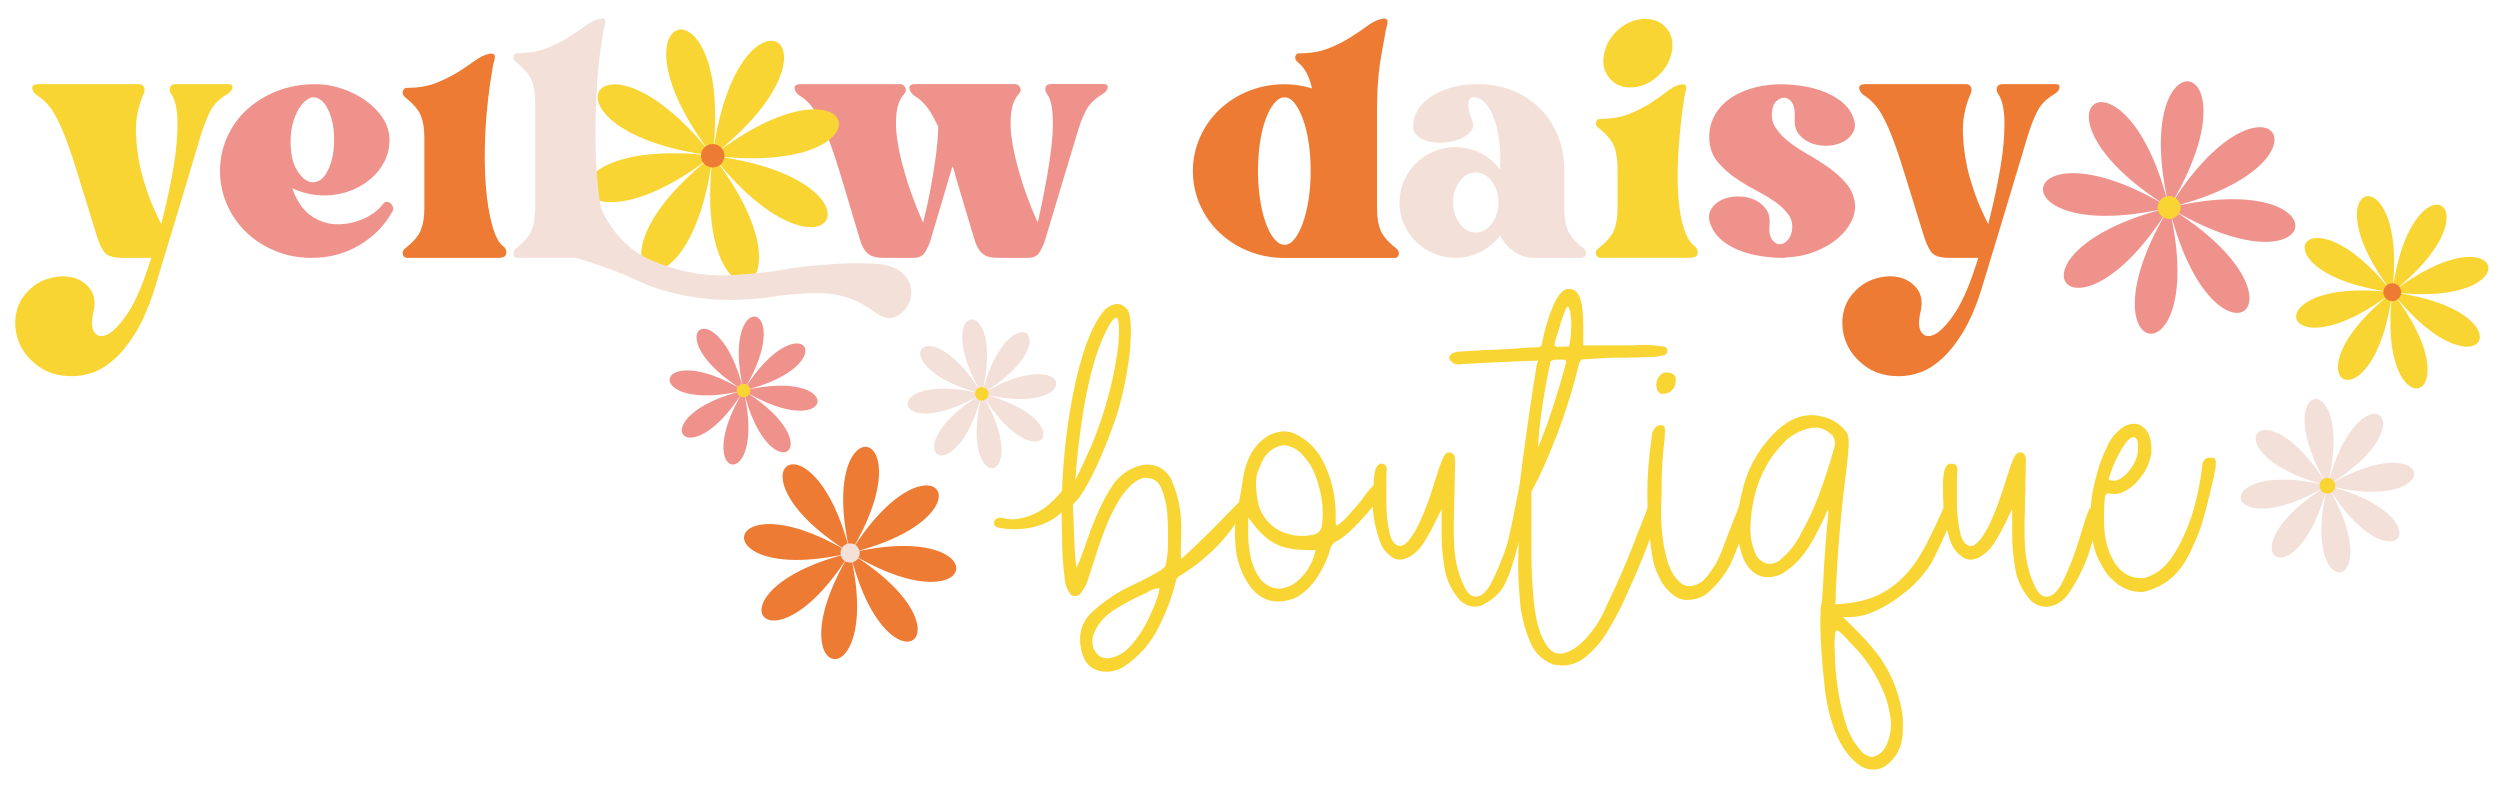 <?xml version="1.0" encoding="utf-8"?>
<!-- Generator: Adobe Illustrator 27.1.1, SVG Export Plug-In . SVG Version: 6.00 Build 0)  -->
<svg version="1.1" id="Layer_1" xmlns="http://www.w3.org/2000/svg" xmlns:xlink="http://www.w3.org/1999/xlink" x="0px" y="0px"
	 viewBox="0 0 460 145" style="enable-background:new 0 0 460 145;" xml:space="preserve">
<style type="text/css">
	.st0{fill:#F9D534;}
	.st1{fill:#EF928B;}
	.st2{fill:#ED7B33;}
	.st3{fill:#F3E1D9;}
	.st4{fill:#231F20;}
</style>
<g>
	<path class="st0" d="M42.77,16.13c-0.06,0.43-0.37,0.82-0.93,1.17c-1.46,0.86-2.5,1.9-3.12,3.11c-0.62,1.21-1.18,2.62-1.69,4.23
		l-5.06,16.85l-3.62,11.92c-1.01,3.17-2.15,5.77-3.41,7.82c-1.26,2.04-2.56,3.66-3.88,4.84c-1.32,1.18-2.64,2-3.96,2.46
		c-1.32,0.46-2.6,0.69-3.83,0.69c-2.3,0-4.24-0.52-5.82-1.56s-2.75-2.3-3.54-3.8c-0.79-1.5-1.15-3.1-1.1-4.79
		c0.06-1.7,0.56-3.21,1.52-4.54c1.18-1.55,2.58-2.6,4.21-3.15c1.63-0.55,3.15-0.68,4.55-0.39c1.4,0.29,2.54,0.98,3.41,2.07
		c0.87,1.09,1.11,2.51,0.72,4.23c-0.45,1.84-0.39,3.14,0.17,3.89c0.56,0.75,1.36,0.86,2.4,0.35c1.04-0.52,2.2-1.71,3.5-3.59
		c1.29-1.87,2.5-4.45,3.62-7.73l0.93-2.76h-5.31c-1.69,0-2.8-0.35-3.33-1.04c-0.53-0.69-1.03-1.78-1.48-3.28L14.45,32.5
		c-0.79-2.59-1.5-4.75-2.15-6.48c-0.65-1.73-1.26-3.15-1.85-4.28c-0.59-1.12-1.18-2-1.77-2.63c-0.59-0.63-1.17-1.12-1.73-1.47
		c-0.56-0.35-0.9-0.79-1.01-1.34c-0.11-0.55,0.31-0.82,1.26-0.82h18.37c0.45,0,0.76,0.19,0.93,0.56c0.17,0.38,0.14,0.79-0.08,1.25
		c-1.07,2.42-1.53,4.97-1.39,7.65c0.14,2.68,0.53,5.17,1.18,7.47c0.65,2.3,1.33,4.26,2.06,5.87c0.73,1.61,1.15,2.51,1.26,2.68
		l0.17,0.26l0.17-0.78c0.9-3.57,1.6-6.91,2.11-10.02c0.22-1.32,0.39-2.65,0.51-3.97c0.11-1.32,0.17-2.58,0.17-3.76
		c0-1.18-0.1-2.25-0.29-3.2c-0.2-0.95-0.49-1.68-0.88-2.2c-0.28-0.4-0.35-0.81-0.21-1.21c0.14-0.4,0.49-0.6,1.05-0.6h9.78
		C42.6,15.49,42.82,15.7,42.77,16.13z"/>
	<path class="st1" d="M70.49,37.52c0.22-0.29,0.46-0.42,0.72-0.39c0.25,0.03,0.48,0.13,0.67,0.3c0.2,0.17,0.34,0.39,0.42,0.65
		s0.07,0.5-0.04,0.73c-1.41,2.59-3.43,4.68-6.07,6.26c-2.64,1.58-5.59,2.38-8.85,2.38c-2.36,0-4.57-0.42-6.62-1.25
		c-2.05-0.83-3.83-1.97-5.35-3.41c-1.52-1.44-2.71-3.14-3.58-5.1c-0.87-1.96-1.31-4.03-1.31-6.22c0-2.19,0.43-4.26,1.31-6.22
		c0.87-1.96,2.09-3.66,3.67-5.1c1.57-1.44,3.43-2.58,5.56-3.41c2.13-0.83,4.47-1.25,7-1.25c1.63,0,3.26,0.27,4.89,0.82
		c1.63,0.55,3.09,1.28,4.38,2.2c1.29,0.92,2.35,2,3.16,3.24c0.81,1.24,1.22,2.58,1.22,4.02c0,1.38-0.31,2.69-0.93,3.93
		c-0.62,1.24-1.48,2.32-2.57,3.24c-1.1,0.92-2.37,1.66-3.83,2.2c-1.46,0.55-3.01,0.82-4.64,0.82c-1.12,0-2.16-0.11-3.12-0.35
		c-0.96-0.23-1.88-0.55-2.78-0.95c0.45,1.44,1.15,2.72,2.11,3.84c0.95,1.12,2.28,1.94,3.96,2.46c0.79,0.23,1.67,0.33,2.65,0.3
		c0.98-0.03,1.97-0.19,2.95-0.48c0.98-0.29,1.91-0.7,2.78-1.25C69.13,39,69.87,38.32,70.49,37.52z M57.6,17.9
		c-0.34,0-0.75,0.17-1.22,0.52c-0.48,0.35-0.93,0.85-1.35,1.51c-0.42,0.66-0.79,1.51-1.1,2.55c-0.31,1.04-0.46,2.25-0.46,3.63
		c0,2.3,0.43,4.12,1.31,5.44c0.87,1.33,1.81,1.99,2.82,1.99c1.12,0,2.05-0.76,2.78-2.29c0.73-1.53,1.1-3.35,1.1-5.49
		c0-2.19-0.37-4.05-1.1-5.57C59.65,18.67,58.72,17.9,57.6,17.9z"/>
	<path class="st1" d="M203.82,16.13c-0.06,0.43-0.37,0.82-0.93,1.17c-1.46,0.86-2.5,1.9-3.12,3.11c-0.62,1.21-1.15,2.62-1.6,4.23
		l-5.9,19.61c-0.28,0.86-0.63,1.61-1.05,2.25c-0.42,0.63-1.11,0.95-2.06,0.95h-5.56c-1.29,0-2.25-0.27-2.87-0.82
		c-0.62-0.55-1.1-1.4-1.43-2.55l-3.46-11.58c-0.17-0.81-0.37-1.44-0.59-1.9l-4.05,13.65c-0.28,0.86-0.63,1.61-1.05,2.25
		c-0.42,0.63-1.11,0.95-2.06,0.95h-5.56c-1.29,0-2.25-0.27-2.87-0.82c-0.62-0.55-1.1-1.4-1.43-2.55l-3.46-11.58
		c-0.79-2.59-1.5-4.75-2.15-6.48c-0.65-1.73-1.28-3.15-1.9-4.28c-0.62-1.12-1.21-2-1.77-2.63c-0.56-0.63-1.15-1.12-1.77-1.47
		c-0.56-0.35-0.89-0.79-0.97-1.34c-0.08-0.55,0.32-0.82,1.22-0.82h18.12c0.45,0,0.79,0.2,1.01,0.6c0.22,0.4,0.17,0.81-0.17,1.21
		c-0.79,0.86-1.26,2.05-1.43,3.54c-0.17,1.5-0.13,3.1,0.13,4.79c0.25,1.7,0.62,3.43,1.1,5.18c0.48,1.76,0.98,3.37,1.52,4.84
		c0.53,1.47,1.01,2.69,1.43,3.67c0.42,0.98,0.66,1.53,0.72,1.64c0.51-2.02,0.95-4.06,1.35-6.13c0.34-1.78,0.65-3.69,0.93-5.7
		c0.28-2.02,0.45-3.94,0.51-5.79c-0.79-1.67-1.52-2.92-2.19-3.76c-0.67-0.83-1.41-1.48-2.19-1.94c-0.51-0.35-0.81-0.79-0.93-1.34
		c-0.11-0.55,0.28-0.82,1.18-0.82h18.2c0.45,0,0.77,0.2,0.97,0.6c0.2,0.4,0.13,0.81-0.21,1.21c-0.79,0.86-1.26,2.05-1.43,3.54
		c-0.17,1.5-0.13,3.1,0.13,4.79c0.25,1.7,0.62,3.43,1.1,5.18c0.48,1.76,0.98,3.37,1.52,4.84c0.53,1.47,1.01,2.69,1.43,3.67
		c0.42,0.98,0.66,1.53,0.72,1.64c0.84-3.74,1.52-7.2,2.02-10.37c0.22-1.38,0.41-2.75,0.55-4.1c0.14-1.35,0.21-2.64,0.21-3.84
		s-0.08-2.27-0.25-3.2c-0.17-0.92-0.45-1.64-0.84-2.16c-0.28-0.4-0.37-0.81-0.25-1.21c0.11-0.4,0.48-0.6,1.1-0.6h9.69
		C203.65,15.49,203.88,15.7,203.82,16.13z"/>
	<path class="st2" d="M256.83,45.64c0.45,0.35,0.63,0.73,0.55,1.17s-0.35,0.65-0.8,0.65h-20.23c-2.36,0-4.57-0.42-6.62-1.25
		c-2.05-0.83-3.83-1.97-5.35-3.41c-1.52-1.44-2.71-3.14-3.58-5.1c-0.87-1.96-1.31-4.03-1.31-6.22c0-2.19,0.43-4.26,1.31-6.22
		c0.87-1.96,2.06-3.66,3.58-5.1c1.52-1.44,3.3-2.58,5.35-3.41c2.05-0.83,4.26-1.25,6.62-1.25c1.74,0,3.43,0.26,5.06,0.78
		c-0.51-2.25-1.35-3.83-2.53-4.75c-0.45-0.35-0.63-0.72-0.55-1.12c0.08-0.4,0.35-0.6,0.8-0.6c2.02,0,3.79-0.3,5.31-0.91
		c1.52-0.6,2.87-1.28,4.04-2.03c1.18-0.75,2.22-1.45,3.12-2.12c0.9-0.66,1.74-1.08,2.53-1.25c0.45-0.11,0.76-0.11,0.93,0
		c0.17,0.12,0.25,0.29,0.25,0.52c0,0.23-0.04,0.49-0.13,0.78c-0.08,0.29-0.16,0.58-0.21,0.86c-0.28,1.61-0.54,3.02-0.76,4.23
		c-0.23,1.21-0.39,2.38-0.51,3.5c-0.11,1.12-0.2,2.25-0.25,3.37s-0.08,2.41-0.08,3.84v17.71c0,1.61,0.21,2.95,0.63,4.02
		C254.43,43.38,255.37,44.48,256.83,45.64z M231.47,31.47c0,1.84,0.13,3.59,0.38,5.23s0.6,3.08,1.05,4.32
		c0.45,1.24,0.97,2.22,1.56,2.94c0.59,0.72,1.22,1.08,1.9,1.08c0.67,0,1.29-0.36,1.85-1.08c0.56-0.72,1.07-1.7,1.52-2.94
		c0.45-1.24,0.8-2.68,1.05-4.32s0.38-3.38,0.38-5.23c0-1.9-0.13-3.67-0.38-5.31s-0.6-3.07-1.05-4.28c-0.45-1.21-0.96-2.17-1.52-2.89
		c-0.56-0.72-1.18-1.08-1.85-1.08c-0.68,0-1.31,0.36-1.9,1.08c-0.59,0.72-1.11,1.68-1.56,2.89c-0.45,1.21-0.8,2.63-1.05,4.28
		S231.47,29.57,231.47,31.47z"/>
	<path class="st3" d="M291.3,45.64c0.45,0.35,0.62,0.73,0.5,1.17c-0.11,0.43-0.39,0.65-0.84,0.65h-8.6c-1.12,0-2.09-0.22-2.91-0.65
		c-0.82-0.43-1.47-0.91-1.98-1.43c-0.62-0.63-1.1-1.32-1.43-2.07c-0.96,1.27-2.15,2.28-3.58,3.02c-1.43,0.75-2.99,1.12-4.68,1.12
		c-1.41,0-2.74-0.27-4-0.82c-1.26-0.55-2.36-1.28-3.29-2.2c-0.93-0.92-1.66-2-2.19-3.24c-0.54-1.24-0.8-2.55-0.8-3.93
		s0.27-2.69,0.8-3.93c0.53-1.24,1.26-2.32,2.19-3.24c0.93-0.92,2.02-1.65,3.29-2.2c1.26-0.55,2.6-0.82,4-0.82
		c1.69,0,3.25,0.38,4.68,1.12c1.43,0.75,2.63,1.76,3.58,3.02v-2.59c0-1.27-0.11-2.53-0.34-3.8c-0.23-1.27-0.55-2.42-0.97-3.46
		c-0.42-1.04-0.94-1.87-1.56-2.51c-0.62-0.63-1.29-0.95-2.02-0.95c-0.62,0-0.94,0.43-0.97,1.3c-0.03,0.86,0.21,1.87,0.72,3.02
		c0.28,0.69,0.21,1.31-0.21,1.86c-0.42,0.55-1.03,1.01-1.81,1.38c-0.79,0.38-1.7,0.62-2.74,0.73c-1.04,0.12-2.01,0.09-2.91-0.09
		c-0.9-0.17-1.66-0.49-2.28-0.95c-0.62-0.46-0.93-1.12-0.93-1.99c0-0.92,0.25-1.84,0.76-2.76c0.51-0.92,1.26-1.74,2.28-2.46
		c1.01-0.72,2.26-1.31,3.75-1.77c1.49-0.46,3.22-0.69,5.18-0.69c2.25,0,4.34,0.39,6.28,1.17c1.94,0.78,3.61,1.86,5.01,3.24
		c1.4,1.38,2.51,3.04,3.33,4.97c0.81,1.93,1.22,4.05,1.22,6.35v7.08c0,1.61,0.21,2.95,0.63,4.02
		C288.9,43.38,289.84,44.48,291.3,45.64z M271.5,42.79c1.18,0,2.18-0.55,2.99-1.64c0.81-1.09,1.22-2.39,1.22-3.89
		c0-1.5-0.41-2.79-1.22-3.89c-0.82-1.09-1.81-1.64-2.99-1.64c-1.12,0-2.09,0.55-2.91,1.64c-0.82,1.09-1.22,2.39-1.22,3.89
		c0,1.5,0.41,2.79,1.22,3.89C269.4,42.24,270.37,42.79,271.5,42.79z"/>
	<path class="st0" d="M294.51,47.45c-0.45,0-0.73-0.22-0.84-0.65s0.06-0.82,0.51-1.17c1.46-1.15,2.4-2.26,2.82-3.33
		c0.42-1.06,0.63-2.4,0.63-4.02v-7.26c0-1.61-0.21-2.97-0.63-4.06c-0.42-1.09-1.36-2.22-2.82-3.37c-0.45-0.35-0.62-0.72-0.51-1.12
		c0.11-0.4,0.39-0.6,0.84-0.6c2.02,0,3.78-0.3,5.27-0.91c1.49-0.6,2.79-1.27,3.92-1.99c1.12-0.72,2.12-1.43,2.99-2.12
		c0.87-0.69,1.7-1.12,2.49-1.3c0.45-0.06,0.74-0.04,0.88,0.04c0.14,0.09,0.21,0.25,0.21,0.48c0,0.23-0.04,0.49-0.13,0.78
		c-0.08,0.29-0.16,0.58-0.21,0.86c-1.12,7.72-1.49,13.94-1.1,18.66c0.39,4.72,1.38,7.69,2.95,8.9c0.45,0.35,0.65,0.79,0.59,1.34
		c-0.06,0.55-0.53,0.82-1.43,0.82H294.51z M299.98,16.09c-1.69,0-3.01-0.62-3.96-1.86c-0.96-1.24-1.24-2.72-0.84-4.45
		c0.39-1.78,1.32-3.28,2.78-4.49s3.06-1.81,4.8-1.81c1.69,0,3,0.6,3.96,1.81c0.96,1.21,1.24,2.71,0.84,4.49
		c-0.39,1.73-1.32,3.21-2.78,4.45C303.33,15.47,301.72,16.09,299.98,16.09z"/>
	<path class="st1" d="M326.11,20.15c-0.23,1.27-0.03,2.38,0.59,3.33c0.62,0.95,1.45,1.83,2.49,2.64c1.04,0.81,2.22,1.58,3.54,2.33
		c1.32,0.75,2.58,1.56,3.79,2.42c1.21,0.86,2.25,1.8,3.12,2.81c0.87,1.01,1.42,2.17,1.64,3.5c0.17,1.21-0.06,2.42-0.67,3.63
		c-0.62,1.21-1.52,2.29-2.7,3.24c-1.18,0.95-2.57,1.73-4.17,2.33c-1.6,0.6-3.33,0.94-5.18,0.99l-0.17,0.09
		c-1.35,0-2.73-0.1-4.13-0.3c-1.41-0.2-2.73-0.53-3.96-0.99c-1.24-0.46-2.33-1.06-3.29-1.81c-0.96-0.75-1.66-1.64-2.11-2.68
		c-0.51-1.09-0.58-2.04-0.21-2.85c0.36-0.81,0.97-1.44,1.81-1.9c0.84-0.46,1.8-0.72,2.87-0.78c1.07-0.06,2.08,0.09,3.03,0.43
		c0.95,0.35,1.75,0.91,2.4,1.69c0.65,0.78,0.91,1.8,0.8,3.07c-0.11,1.21,0.01,2.09,0.38,2.63c0.37,0.55,0.79,0.86,1.26,0.95
		c0.48,0.09,0.96-0.07,1.43-0.48c0.48-0.4,0.8-0.95,0.97-1.64c0.28-1.21,0.13-2.26-0.46-3.15c-0.59-0.89-1.42-1.71-2.49-2.46
		c-1.07-0.75-2.26-1.47-3.58-2.16c-1.32-0.69-2.58-1.45-3.79-2.29c-1.21-0.83-2.26-1.77-3.16-2.81c-0.9-1.04-1.43-2.27-1.6-3.72
		c-0.17-1.61,0.04-3.07,0.63-4.36c0.59-1.3,1.46-2.4,2.61-3.33c1.15-0.92,2.54-1.64,4.17-2.16c1.63-0.52,3.37-0.81,5.23-0.86h0.17
		c1.35,0,2.71,0.1,4.09,0.3c1.38,0.2,2.68,0.53,3.92,0.99c1.24,0.46,2.35,1.07,3.33,1.81c0.98,0.75,1.7,1.64,2.15,2.68
		c0.51,1.09,0.58,2.05,0.21,2.85c-0.37,0.81-0.97,1.44-1.81,1.9c-0.84,0.46-1.8,0.72-2.87,0.78c-1.07,0.06-2.08-0.09-3.03-0.43
		c-0.96-0.35-1.74-0.91-2.36-1.68c-0.62-0.78-0.87-1.8-0.76-3.07c0.05-1.21-0.1-2.1-0.46-2.68c-0.37-0.58-0.8-0.89-1.31-0.95
		c-0.5-0.06-1,0.1-1.47,0.48C326.52,18.84,326.22,19.4,326.11,20.15z"/>
	<path class="st2" d="M378.95,16.13c-0.06,0.43-0.37,0.82-0.93,1.17c-1.46,0.86-2.5,1.9-3.12,3.11c-0.62,1.21-1.18,2.62-1.69,4.23
		l-5.06,16.85l-3.62,11.92c-1.01,3.17-2.15,5.77-3.41,7.82c-1.26,2.04-2.56,3.66-3.88,4.84c-1.32,1.18-2.64,2-3.96,2.46
		c-1.32,0.46-2.6,0.69-3.83,0.69c-2.3,0-4.24-0.52-5.82-1.56c-1.57-1.04-2.75-2.3-3.54-3.8c-0.79-1.5-1.15-3.1-1.1-4.79
		c0.06-1.7,0.56-3.21,1.52-4.54c1.18-1.55,2.58-2.6,4.21-3.15c1.63-0.55,3.15-0.68,4.55-0.39c1.4,0.29,2.54,0.98,3.41,2.07
		c0.87,1.09,1.11,2.51,0.72,4.23c-0.45,1.84-0.39,3.14,0.17,3.89c0.56,0.75,1.36,0.86,2.4,0.35c1.04-0.52,2.2-1.71,3.5-3.59
		c1.29-1.87,2.5-4.45,3.62-7.73l0.93-2.76h-5.31c-1.69,0-2.8-0.35-3.33-1.04c-0.54-0.69-1.03-1.78-1.48-3.28l-3.29-10.63
		c-0.79-2.59-1.5-4.75-2.15-6.48c-0.65-1.73-1.26-3.15-1.85-4.28c-0.59-1.12-1.18-2-1.77-2.63c-0.59-0.63-1.17-1.12-1.73-1.47
		c-0.56-0.35-0.9-0.79-1.01-1.34c-0.11-0.55,0.31-0.82,1.26-0.82h18.37c0.45,0,0.76,0.19,0.93,0.56c0.17,0.38,0.14,0.79-0.08,1.25
		c-1.07,2.42-1.53,4.97-1.39,7.65c0.14,2.68,0.53,5.17,1.18,7.47c0.65,2.3,1.33,4.26,2.06,5.87c0.73,1.61,1.15,2.51,1.26,2.68
		l0.17,0.26l0.17-0.78c0.9-3.57,1.6-6.91,2.11-10.02c0.22-1.32,0.39-2.65,0.51-3.97c0.11-1.32,0.17-2.58,0.17-3.76
		c0-1.18-0.1-2.25-0.29-3.2c-0.2-0.95-0.49-1.68-0.88-2.2c-0.28-0.4-0.35-0.81-0.21-1.21c0.14-0.4,0.49-0.6,1.05-0.6h9.78
		C378.79,15.49,379.01,15.7,378.95,16.13z"/>
	<g>
		<path class="st0" d="M202.22,123.43c-1.49-0.35-2.53-1.4-3.06-3.06c-0.26-0.96-0.44-1.84-0.44-2.71c0-2.1,0.87-3.93,2.54-5.33
			c2.27-2.01,4.81-3.67,7.61-4.9c2.01-0.96,3.41-1.75,4.2-2.19c0.79-0.44,1.22-0.87,1.4-1.14c0.26-1.31,0.44-2.71,0.44-4.11v-0.87
			c0-1.66,0-3.32-0.17-4.98c-0.09-1.31-0.44-2.8-1.05-4.28c-0.52-1.31-1.49-1.92-2.8-1.92h-0.52c-2.97,0.79-5.86,5.24-8.48,13.46
			l-1.57,4.81c-0.35,1.31-0.96,2.45-1.84,3.32l-0.7,0.17c-0.52,0-0.87-0.35-1.14-0.87c-0.44-0.79-0.7-1.49-0.7-2.1
			c-0.35-2.62-0.52-5.25-0.52-7.96l-0.09-4.02c0-7.61,0.7-14.86,2.01-21.77c1.57-8.04,3.58-13.38,6.03-16.08
			c0.79-0.61,1.49-0.96,2.19-0.96c0.7,0,1.31,0.35,1.92,1.05c0.44,0.79,0.61,2.01,0.61,3.85c0,1.05-0.09,2.36-0.18,3.76
			c-0.44,3.85-1.22,7.78-2.45,11.89c-2.45,7.08-4.81,12.15-6.99,15.21l-1.05,1.14c0.26,5.77,0.17,6.12,0.44,9.79l0.17,1.84
			l0.52-1.05l1.05-2.8c1.66-4.98,3.41-8.92,5.33-11.63c1.31-1.75,3.06-2.88,5.16-3.41c0.44-0.09,0.79-0.09,1.14-0.09
			c1.57,0,2.97,0.7,4.11,2.36c1.31,2.8,2.01,5.77,2.01,9v1.05l-0.09,3.67c0,0.79,0,1.22,0.17,1.22c3.47-3.2,6.14-5.89,7.96-7.78
			c0,0,4.01-4.17,4.18-4.01c0.07,0.06-1.07,1.54-0.86,1.74c0.02,0.02,0.06,0.03,0.11,0.08c0.1,0.09,0.15,0.23,0.15,0.36
			c0,0.26-0.09,0.52-0.26,0.87c-0.35,0.7-1.05,1.84-2.1,3.32c-2.1,2.8-4.72,5.33-7.87,7.52c-2.88,1.92-1.92,0.7-2.97,4.2
			c-0.61,2.01-1.4,3.85-2.27,5.68c-1.57,3.41-3.85,6.03-6.91,8.04c-0.96,0.52-2.01,0.79-2.97,0.79
			C203.09,123.6,202.66,123.51,202.22,123.43z M200.91,81.82c2.54-6.21,4.2-12.5,4.9-18.71l0.09-2.19c0-1.05-0.09-1.75-0.17-2.1
			c-0.09-0.17-0.17-0.35-0.35-0.35c-0.26,0-0.7,0.44-1.14,1.14c-2.97,4.98-5.07,13.81-6.21,26.58l-0.17,2.1
			C198.98,86.1,198.98,86.01,200.91,81.82z M208.08,118.79c1.31-1.49,2.36-3.06,3.23-4.9c1.31-2.8,2.01-4.72,2.01-5.68
			c-0.87,0.09-1.66,0.35-2.36,0.87c-1.84,0.79-3.76,1.75-5.68,2.97c-2.01,1.22-3.41,2.8-4.11,4.81c-0.17,0.44-0.17,0.79-0.17,1.22
			c0,0.61,0.09,1.14,0.44,1.66c0.52,0.96,1.31,1.4,2.54,1.4C205.54,120.89,206.94,120.1,208.08,118.79z"/>
		<path class="st0" d="M229.93,107.78c-1.57-2.27-2.45-4.81-2.62-7.61l-0.09-1.92c0-2.1,0.26-4.11,0.79-6.03
			c0.26-1.4,0.52-2.8,0.7-4.2c0.61-3.85,2.27-6.56,4.98-8.04c0.87-0.35,1.75-0.61,2.54-0.61c0.96,0,1.84,0.26,2.71,0.79
			c1.66,0.96,2.97,2.19,4.02,3.85c1.75,3.06,2.71,6.47,2.8,10.05v1.84c0,0.52,0.09,0.79,0.17,0.79c0.17,0,0.79-0.44,1.75-1.4
			l2.62-2.97c1.05-1.49,1.84-2.45,2.27-2.88c0.17-0.17,0.35-0.17,0.61-0.17c0.09,0,0.26,0,0.44,0.09c0.35,0.26,0.61,0.61,0.61,1.05
			c0,0.79-1.05,2.27-3.06,4.46c-2.01,2.27-3.67,3.85-5.07,4.63c-0.7,0.26-1.22,0.87-1.4,1.75c-0.52,1.84-1.4,3.5-2.45,5.16
			c-1.14,1.66-2.45,2.8-3.85,3.58c-1.14,0.44-2.27,0.7-3.23,0.7C233.08,110.66,231.33,109.7,229.93,107.78z M237.8,107.6
			c2.27-1.49,3.67-3.67,4.28-6.38h-0.96c-2.8,0-4.98-0.35-6.38-1.14c-1.57-0.79-2.97-2.1-4.2-3.76c0,0-0.35-0.35-0.87-1.14v3.06
			c0,1.49,0.17,3.06,0.52,4.55c0.35,1.49,0.96,2.88,2.01,4.11c1.05,0.96,2.01,1.4,3.15,1.4C236.14,108.3,236.92,108.04,237.8,107.6z
			 M241.82,98.34h0.09c0.7-0.26,1.14-0.79,1.31-1.57c0.09-0.79,0.17-1.49,0.17-2.19c0-2.71-0.61-5.33-1.66-7.87
			c-0.52-1.14-1.31-2.19-2.27-3.23c-0.96-0.96-2.1-1.49-3.32-1.57c-1.92,0.35-3.23,1.4-4.02,3.23c-0.15,0.34-0.3,0.69-0.44,1.05
			c-0.04,0.1-0.07,0.19-0.11,0.29c-0.03,0.06-0.07,0.14-0.12,0.25c0,0-0.08,0.2-0.14,0.42c-0.23,0.89-0.21,2.07-0.21,2.07
			c0.02,0.8,0.09,1.43,0.14,1.78c0.13,0.97,0.22,1.64,0.52,2.45c0.7,1.84,1.92,3.23,3.67,4.2c1.31,0.61,2.71,0.96,4.11,0.96
			C240.33,98.6,241.03,98.51,241.82,98.34z"/>
		<path class="st0" d="M268.74,110.58c-1.49-1.66-2.45-3.5-2.88-5.68c-0.35-2.1-0.61-4.2-0.61-6.29v-4.9l-1.57,3.15
			c-0.52,1.05-1.14,2.1-1.84,3.23c-0.79,1.14-1.66,1.92-2.8,2.54c-0.52,0.17-1.05,0.35-1.49,0.35c-0.52,0-1.05-0.17-1.49-0.52
			c-0.87-0.61-1.57-1.4-2.01-2.45c-0.96-2.54-1.49-5.07-1.49-7.78c0-0.87,0.09-1.84,0.17-2.71c0-1.05,0.09-2.1,0.35-3.15
			c0.09-0.44,0.44-0.79,0.87-1.05h0.26c0.52,0,0.87,0.26,0.96,0.96c-0.09,0.79-0.09,2.45-0.09,4.81v1.14c0,2.01,0.17,3.85,0.52,5.51
			c0.35,1.75,1.05,2.71,2.1,2.71l0.44-0.09c1.92-1.14,3.93-5.33,6.12-12.59c0.61-1.92,1.05-3.23,1.49-3.93
			c0.26-0.44,0.61-0.61,0.87-0.61c0.17,0,0.35,0.09,0.52,0.17c0.35,0,0.52,0.44,0.61,1.31l-0.26,12.06c0,2.71,0.09,4.46,0.26,5.51
			c0.26,2.01,0.79,3.76,1.49,5.24c0.61,1.49,1.4,2.27,2.27,2.27c1.14,0,2.19-1.05,3.15-3.06c1.62-3.39,2.61-6.18,2.97-7.78
			c1.03-4.54,1.88-9.77,2.08-9.75c0.16,0.02-0.08,3.57,0.81,3.8c0.13,0.03,0.31,0.01,0.5,0.15c0.24,0.17,0.38,0.49,0.38,0.99
			c-0.16,0-0.32,0.01-0.48,0.01c-0.2,0.79-0.48,1.91-0.83,3.24c-2.22,8.55-3.02,10.5-4.73,12.13c-0.59,0.56-1.56,1.36-3.06,2.01
			l-0.87,0.09C270.49,111.63,269.62,111.28,268.74,110.58z"/>
		<path class="st0" d="M285.88,122.29c-2.1-0.79-3.58-2.19-4.37-4.28c-1.05-2.45-1.75-5.25-1.92-8.48
			c-0.17-2.01-0.26-4.02-0.26-5.94l0.09-3.23c0-2.01-0.09-4.11-0.17-6.12c0.03-0.2,0.07-0.4,0.1-0.59c0.02-0.57,0.04-1.14,0.06-1.7
			c0.02-0.55,0.03-1.1,0.05-1.65c0.24-1.94,0.49-3.89,0.75-5.84c0.78-5.87,1.63-11.64,2.54-17.31l0.26-0.79
			c-7.61,0.26-10.67,0.44-13.55,0.61l-1.05,0.09c-0.61,0-1.05-0.17-1.22-0.44c-0.35-0.26-0.53-0.52-0.53-0.79s0.17-0.52,0.44-0.7
			c0.09-0.17,0.61-0.35,1.49-0.44l4.2-0.26c3.32-0.09,5.94-0.26,7.87-0.44c3.76-0.26,2.62,0.61,3.58-3.15
			c1.4-5.16,2.88-7.69,4.37-7.69c0.26,0,0.52,0,0.79,0.17c1.22,0.26,1.92,2.45,1.92,6.56v3.67h7.61c1.05,0,2.19,0,3.41-0.09
			c1.14,0,2.27,0.09,3.41,0.26c0.35,0,0.7,0.09,0.96,0.35l0.09,0.44c0,0.44-0.26,0.79-0.79,0.87l-1.31,0.26
			c-2.01,0.09-4.02,0.17-5.94,0.17c-1.4,0-2.71,0-3.85,0.09l-2.8,0.17l-1.14,0.09c-0.26,0.26-0.44,0.7-0.61,1.49
			c-1.57,6.38-3.93,13.2-7.26,20.28l-1.31,2.53v11.98c0,2.62,0.17,5.42,0.44,8.3c0.35,3.58,1.14,6.29,2.45,8.13
			c0.61,0.87,1.4,1.4,2.36,1.4c0.96,0,2.18-0.52,3.5-1.57c2.27-2.01,3.93-4.46,5.07-7.26c1.92-3.93,3.67-7.96,5.25-12.06
			c0.35-1.05,0.79-2.01,1.14-2.97l0.87-2.19c0.17-0.61,0.35-0.87,0.52-0.96c0.26-0.26,0.52-0.35,0.79-0.35
			c0.44,0,0.7,0.35,0.96,1.05c-0.7,3.32-2.71,8.65-6.03,15.91c-0.87,2.01-1.92,3.93-3.06,5.86c-1.14,2.01-2.54,3.67-4.2,5.07
			c-1.4,1.14-2.88,1.66-4.46,1.66L285.88,122.29z M284.74,77.88c1.92-5.59,3.15-10.05,3.41-11.19c0-0.26,0-0.35-0.17-0.44
			c-0.09-0.09-0.52-0.09-1.14-0.09c-1.05,0-1.57,0.17-1.57,0.52c-1.4,6.56-2.1,11.8-2.27,15.65
			C283.08,82.25,283.78,80.42,284.74,77.88z M288.76,63.72l0.26-1.92c0.09-0.96,0.09-1.92,0.09-2.88c-0.09-0.96-0.17-1.66-0.35-2.1
			c-0.09-0.26-0.17-0.35-0.26-0.35c-0.09,0-0.17,0-0.26,0.17c-0.17,0.26-0.44,0.96-0.79,1.92l-0.96,3.06
			c-0.35,1.05-0.44,1.66-0.44,1.84c0,0.26,0.26,0.35,0.79,0.35L288.76,63.72z"/>
		<path class="st0" d="M310.01,110.4c-0.7-0.09-1.31-0.35-1.84-0.7c-1.31-0.96-2.27-2.1-2.88-3.5c-0.7-1.31-1.14-2.71-1.31-4.2
			c-0.61-3.67-0.87-7.34-0.87-10.93c0-3.5,0.26-6.99,0.79-10.49c0-0.96,0.35-1.75,1.14-2.27l0.61-0.09c0.44,0,0.7,0.26,0.7,0.79v0.7
			l-0.09,1.31c-0.35,2.8-0.52,5.68-0.52,8.48v1.75c-0.09,1.05-0.09,2.1-0.09,3.06c0,3.23,0.35,6.29,1.31,9.44
			c0.52,1.49,1.31,2.71,2.36,3.58c0.52,0.35,0.96,0.52,1.57,0.52c0.7,0,1.57-0.35,2.45-0.96c0.67-0.7,1.26-1.44,1.78-2.23
			c1.08-1.61,1.57-2.98,1.98-4.07c0.62-1.66,1.47-3.91,2.72-7c0.31-0.91,0.47-1.37,0.5-1.36c0.01,0-0.01,0.14-0.07,0.4
			c0.26-0.17,0.44-0.26,0.7-0.26c0.26,0,0.61,0.09,0.87,0.35l0.17,0.61l-0.17,0.61c-0.87,3.5-2.01,6.82-3.5,10.05
			c-0.87,1.57-1.92,3.06-3.41,4.46c-1.22,1.31-2.71,1.92-4.28,1.92H310.01z M305.64,72.46l-0.44-0.26c-0.35-0.44-0.44-0.96-0.44-1.4
			c0-0.61,0.17-1.14,0.61-1.66c0.26-0.35,0.79-0.61,1.31-0.61h0.26c0.7,0.09,1.14,0.35,1.4,0.96v0.44c0,0.44-0.09,0.87-0.26,1.31
			c-0.52,0.79-1.14,1.22-2.01,1.22H305.64z"/>
		<path class="st0" d="M342.44,141c-3.41-2.19-5.68-6.91-6.64-13.99c-0.61-5.42-0.87-9.7-0.87-12.76l0.09-2.71
			c0.09-0.09,0.17-0.61,0.26-1.4l0.17-2.8c0.26-5.24,0.61-9.53,0.96-12.85v-0.35c0-0.17,0-0.26-0.09-0.26
			c-0.09,0.09-0.35,0.61-0.7,1.49l-0.87,1.75c-0.79,1.66-1.66,3.23-2.8,4.72c-1.14,1.57-2.54,2.8-4.11,3.76
			c-0.96,0.44-1.84,0.61-2.62,0.61c-1.75,0-3.23-1.05-4.28-3.06c-0.79-1.84-1.22-3.93-1.22-6.21c0-2.19,0.26-4.28,0.79-6.29
			c0.87-4.02,2.71-7.52,5.59-10.58c2.27-2.45,4.72-3.67,7.08-3.67h0.7c2.45,0.26,4.37,1.22,5.68,2.88c0.44,0.44,0.61,1.14,0.61,2.1
			c0,0.96-0.17,3.15-0.61,6.38c-0.96,7.78-1.49,14.69-1.75,20.54l-0.09,2.88c3.32-0.13,6.1-0.72,8.56-2.05
			c4.15-2.24,6.29-5.77,7.17-7.22c0.89-1.45,1.75-3.27,2.65-5.15c0.78-1.63,1.38-3,1.78-3.96c0.13,0.15,0.29,0.31,0.47,0.46
			c0.37,0.32,0.74,0.55,1.05,0.7c-0.52,2.19-1.84,5.42-4.02,9.62c-1.66,2.71-4.02,4.98-6.99,6.99c-3.06,2.01-5.68,2.97-7.96,2.97
			h-1.31l2.97,2.97c0.87,0.87,1.75,1.84,2.54,2.8c0.09,0.17,0.26,0.35,0.44,0.52c2.53,3.23,4.2,6.99,4.89,11.1
			c0.17,0.79,0.17,1.66,0.17,2.54c0,0.87,0,1.75-0.17,2.62c-0.26,1.75-1.14,3.23-2.45,4.37c-0.87,0.79-1.84,1.14-2.8,1.14
			C343.92,141.61,343.23,141.43,342.44,141z M327.31,103.23c1.75-1.4,3.15-3.15,4.11-5.16c1.84-3.23,3.23-6.64,4.37-10.14
			c0.7-2.01,1.22-3.76,1.57-5.07c0.17-0.44,0.26-0.87,0.26-1.31s-0.09-0.87-0.35-1.31c-0.96-1.05-2.1-1.57-3.32-1.57L333,78.76
			c-1.66,0.44-3.15,1.14-4.37,2.27c-2.88,2.8-4.81,6.21-5.77,10.14c-0.44,1.75-0.7,3.67-0.79,5.68v0.52c0,1.92,0.44,3.58,1.22,5.07
			c0.7,0.87,1.49,1.31,2.27,1.31C326.09,103.76,326.7,103.58,327.31,103.23z M345.32,138.99c0.79-0.35,1.4-1.05,1.84-2.01
			c0.52-1.22,0.79-2.45,0.79-3.76l-0.09-1.05c-0.26-1.75-0.61-3.32-1.22-4.72c-1.31-3.15-3.06-5.94-5.42-8.39
			c-1.31-1.4-2.19-2.36-2.71-2.8l-0.44-0.26c-0.26,0-0.35,0.26-0.44,0.7l-0.09,1.49l0.09,2.45c0.09,3.85,0.61,7.61,1.66,11.36
			c0.61,2.54,1.75,4.72,3.5,6.56c0.61,0.44,1.14,0.7,1.66,0.7C344.71,139.25,345.06,139.16,345.32,138.99z"/>
		<path class="st0" d="M373.73,110.58c-1.49-1.66-2.45-3.5-2.88-5.68c-0.35-2.1-0.61-4.2-0.61-6.29v-4.9l-1.57,3.15
			c-0.52,1.05-1.14,2.1-1.84,3.23c-0.79,1.14-1.66,1.92-2.8,2.54c-0.52,0.17-1.05,0.35-1.49,0.35c-0.52,0-1.05-0.17-1.49-0.52
			c-0.87-0.61-1.57-1.4-2.01-2.45c-1.34-3.2-1.49-7.78-1.49-7.78c-0.1-3.33-0.19-6.39,1.09-6.86c0.22-0.08,0.42-0.07,0.57-0.04
			c0.52,0,0.87,0.26,0.96,0.96c-0.09,0.79-0.09,2.45-0.09,4.81v1.14c0,2.01,0.17,3.85,0.53,5.51c0.35,1.75,1.05,2.71,2.1,2.71
			l0.44-0.09c1.92-1.14,3.93-5.33,6.12-12.59c0.61-1.92,1.05-3.23,1.49-3.93c0.11-0.17,0.41-0.55,0.87-0.61
			c0.23-0.03,0.43,0.03,0.55,0.08c0.11,0.08,0.26,0.22,0.38,0.42c0.25,0.41,0.22,0.83,0.21,0.98l-0.26,12.06
			c0,2.71,0.09,4.46,0.26,5.51c0.26,2.01,0.79,3.76,1.49,5.24c0.61,1.49,1.4,2.27,2.27,2.27c1.14,0,2.19-1.05,3.15-3.06
			c0.96-2.01,2.01-4.55,2.97-7.78c0.79-2.62,1.31-4.28,1.66-4.98c0.26-0.61,0.7-0.96,1.22-0.96c0.53,0,0.88,0.35,0.88,1.14v0.26
			c-0.09,0.96-0.61,2.62-1.4,5.16c-0.96,3.58-2.45,6.91-4.63,9.97c-0.87,1.05-1.92,1.75-3.06,2.01l-0.87,0.09
			C375.48,111.63,374.61,111.28,373.73,110.58z"/>
		<path class="st0" d="M394.02,108.92c-1.57,0-2.88-0.44-4.2-1.31c-1.31-0.96-2.45-2.19-3.15-3.67c-0.79-1.31-1.31-2.71-1.57-4.2
			c-0.26-1.57-0.44-3.23-0.44-4.81c0-2.62,0.44-5.33,1.22-7.87c0.35-1.49,0.96-3.06,1.75-4.72c0.7-1.66,1.75-2.89,3.15-3.85
			c0.7-0.35,1.31-0.52,1.92-0.52c0.7,0,1.31,0.26,1.84,0.79c0.87,0.79,1.31,2.1,1.31,3.76v0.87c-0.35,2.19-1.4,4.02-2.97,5.59
			c-1.4,1.31-2.62,1.92-3.93,1.92l-0.87-0.09c-0.06-0.01-0.13-0.02-0.19-0.04c-0.08,0.01-0.2,0.05-0.32,0.15
			c-0.26,0.21-0.27,0.54-0.27,0.59c-0.09,0.7-0.17,2.1-0.17,4.11c0,3.58,0.79,6.38,2.36,8.48c1.14,1.49,2.62,2.27,4.46,2.27h0.52
			c1.66-0.44,3.06-1.31,4.28-2.71c2.82-3.23,4.63-9.09,4.63-9.09c0.7-2.28,1.47-5.42,1.87-9.28c0.04-0.14,0.13-0.42,0.39-0.68
			c0.23-0.24,0.48-0.34,0.61-0.39c0.24,0,0.47,0,0.71,0c0.05,0,0.3-0.02,0.52,0.16c0.3,0.26,0.23,0.66,0.23,0.68
			c-0.01,0.32-0.02,0.64-0.03,0.97c-0.24,1.22-0.59,2.93-1.1,4.96c-0.93,3.75-1.47,5.93-2.66,8.59c-1.32,2.96-2.46,5.41-5.07,7.31
			c-1.65,1.2-3.29,1.74-4.37,2.01H394.02z M391.04,87.41c1.57-1.57,2.36-3.23,2.36-4.9c0-0.52,0-1.05-0.17-1.57
			c-0.18-0.35-0.44-0.52-0.7-0.52c-0.35,0-0.79,0.35-1.4,1.05c-1.31,1.92-2.27,3.93-2.97,6.12l-0.17,0.52l0.09,0.17
			c0.09,0.09,0.35,0.17,0.87,0.17C389.56,88.46,390.26,88.11,391.04,87.41z"/>
		<path class="st0" d="M227.14,95.11"/>
	</g>
	<path class="st0" d="M196.1,89.37c-0.91,1.33-1.84,2.29-2.56,2.95c-0.61,0.56-1.35,1.23-2.5,1.86c-0.99,0.55-1.81,0.82-2.11,0.91
		c-0.21,0.06-0.81,0.24-1.62,0.36c-0.55,0.08-1.04,0.15-1.68,0.08c-0.37-0.04-0.68-0.11-0.89-0.17c-0.19-0.07-0.48-0.13-0.81-0.1
		c-0.15,0.02-0.35,0.04-0.56,0.17c-0.07,0.04-0.24,0.15-0.36,0.36c-0.15,0.26-0.15,0.57-0.1,0.72c0.22,0.61,1.33,0.71,2.5,0.82
		c0.26,0.02,1.28,0.11,2.69-0.02c1.07-0.1,1.85-0.28,2.06-0.34c0.41-0.1,1.1-0.27,1.94-0.62c0.66-0.28,1.94-0.83,3.17-2.03
		c0.39-0.38,0.68-0.73,0.86-0.97"/>
	<path class="st4" d="M261.64,91.52"/>
	<path class="st4" d="M260.62,91.77"/>
	<path class="st4" d="M260.25,97.38"/>
	<path class="st4" d="M340.76,91.77"/>
	<path class="st4" d="M338.39,97.9"/>
	<g>
		<g>
			<path class="st1" d="M398.95,38.47c17.92-29.29-7.79-33.34,0.25,0.04c-8.04-33.38-29.08-18.07,0.21-0.15
				c-29.29-17.92-33.34,7.79,0.04-0.25c-33.38,8.04-18.07,29.08-0.15-0.21c-17.92,29.29,7.79,33.34-0.25-0.04
				c8.04,33.38,29.08,18.07-0.21,0.15c29.29,17.92,33.34-7.79-0.04,0.25C432.17,30.22,416.86,9.18,398.95,38.47z"/>
		</g>
		<circle class="st0" cx="399.12" cy="38.18" r="2.11"/>
	</g>
	<g>
		<g>
			<path class="st1" d="M136.72,72.03c10.51-17.18-4.57-19.56,0.15,0.02c-4.72-19.58-17.06-10.6,0.12-0.09
				c-17.18-10.51-19.56,4.57,0.02-0.15c-19.58,4.72-10.6,17.06-0.09-0.12c-10.51,17.18,4.57,19.56-0.15-0.02
				c4.72,19.58,17.06,10.6-0.12,0.09c17.18,10.51,19.56-4.57-0.02,0.15C156.21,67.19,147.23,54.84,136.72,72.03z"/>
		</g>
		<circle class="st0" cx="136.82" cy="71.86" r="1.24"/>
	</g>
	<g>
		<g>
			<path class="st0" d="M131.09,29c4.33-34.86-21.33-27.78,0.25-0.07c-21.59-27.71-34.73-4.56,0.13-0.23
				c-34.86-4.33-27.78,21.33-0.07-0.25c-27.71,21.59-4.56,34.73-0.23-0.13c-4.33,34.86,21.33,27.78-0.25,0.07
				c21.59,27.71,34.73,4.56-0.13,0.23c34.86,4.33,27.78-21.33,0.07,0.25C158.57,7.29,135.42-5.85,131.09,29z"/>
		</g>
		<circle class="st2" cx="131.14" cy="28.66" r="2.16"/>
	</g>
	<g>
		<g>
			<path class="st0" d="M439.97,53.94c21.1-16.44,3.47-26.44,0.17,0.1c3.3-26.54-16.24-21.15,0.19-0.05
				c-16.44-21.1-26.44-3.47,0.1-0.17c-26.54-3.3-21.15,16.24-0.05-0.19c-21.1,16.44-3.47,26.44-0.17-0.1
				c-3.3,26.54,16.24,21.15-0.19,0.05c16.44,21.1,26.44,3.47-0.1,0.17C466.46,57.04,461.07,37.5,439.97,53.94z"/>
		</g>
		<circle class="st2" cx="440.18" cy="53.77" r="1.64"/>
	</g>
	<path class="st2" d="M92.57,45.29c0.45,0.35,0.65,0.79,0.59,1.34c-0.06,0.55-0.56,0.82-1.52,0.82H74.96
		c-0.45,0-0.73-0.22-0.84-0.65s0.06-0.82,0.51-1.17c1.46-1.15,2.4-2.26,2.82-3.33c0.42-1.06,0.63-2.4,0.63-4.02V25.33
		c0-1.61-0.21-2.95-0.63-4.02c-0.42-1.06-1.36-2.17-2.82-3.33c-0.45-0.35-0.62-0.73-0.51-1.17c0.11-0.43,0.39-0.65,0.84-0.65
		c2.02,0,3.79-0.3,5.31-0.91c1.52-0.6,2.85-1.27,4-1.99c1.15-0.72,2.18-1.41,3.08-2.07c0.9-0.66,1.74-1.08,2.53-1.25
		c0.45-0.11,0.76-0.11,0.93,0c0.17,0.12,0.25,0.27,0.25,0.48c0,0.2-0.04,0.46-0.13,0.78c-0.08,0.32-0.16,0.59-0.21,0.82
		c-0.73,4.15-1.19,8.09-1.39,11.84c-0.2,3.74-0.18,7.1,0.04,10.06c0.22,2.97,0.62,5.46,1.18,7.47
		C91.11,43.42,91.79,44.72,92.57,45.29z"/>
	<path class="st3" d="M113.31,46.27c0.06,0.06,0.17,0.19,0.16,0.36c-0.03,0.41-0.86,0.68-1.43,0.82H95.27
		c-0.45,0-0.72-0.22-0.8-0.65c-0.08-0.43,0.1-0.82,0.55-1.17c1.46-1.15,2.4-2.26,2.82-3.33c0.42-1.06,0.63-2.4,0.63-4.02V18.85
		c0-1.61-0.21-2.95-0.63-4.02c-0.42-1.06-1.36-2.17-2.82-3.33c-0.45-0.35-0.63-0.72-0.55-1.12c0.08-0.4,0.35-0.6,0.8-0.6
		c2.02,0,3.79-0.3,5.31-0.91c1.52-0.6,2.87-1.28,4.05-2.03c1.18-0.75,2.22-1.45,3.12-2.12c0.9-0.66,1.74-1.08,2.53-1.25
		c0.45-0.11,0.74-0.11,0.89,0c0.14,0.12,0.21,0.29,0.21,0.52c0,0.23-0.04,0.49-0.13,0.78c-0.08,0.29-0.16,0.58-0.21,0.86
		c-0.73,4.15-1.18,8.42-1.35,12.83c-0.1,2.63-0.13,4.64-0.12,6.45c0.01,1.45,0.02,3.38,0.16,5.81c0.53,8.98,2.14,12.85,2.54,13.53
		C112.64,44.92,112.82,45.7,113.31,46.27z"/>
	<path class="st3" d="M110.55,38.18c1.01,2.38,2.84,5.54,6.16,7.94c2.09,1.5,4.02,2.17,6,2.85c1.53,0.53,4.92,1.56,9.27,1.7
		c1.92,0.06,3.75-0.1,7.41-0.42c1.76-0.15,2.72-0.3,3.3-0.39c0.76-0.13,1.15-0.21,2.11-0.37c0.64-0.11,1.47-0.23,2.71-0.38
		c0,0,3.91-0.48,8.86-0.66c0.4-0.01,1.91-0.06,3.88,0.05c1.63,0.09,2.47,0.14,3.25,0.4c0.83,0.27,2.77,0.91,3.7,2.83
		c0.14,0.29,0.79,1.7,0.31,3.39c-0.43,1.52-1.65,2.83-2.99,3.26c-2.55,0.83-3.82-2.02-8.52-3.59c-3.53-1.18-6.82-0.91-10.78-0.59
		c-2.58,0.21-2.54,0.46-5.7,0.73c-2.02,0.17-4.91,0.41-8.57,0.12c-5.52-0.43-9.6-1.81-10.6-2.16c-2.8-0.97-3.1-1.44-7.08-2.98
		c-3.02-1.17-5.57-1.96-7.29-2.45"/>
	<path class="st4" d="M116.04,46.89"/>
	<g>
		<g>
			<path class="st2" d="M156.28,101.99c15.07-24.64-6.55-28.05,0.21,0.03c-6.76-28.08-24.46-15.2,0.18-0.13
				c-24.64-15.07-28.05,6.55,0.03-0.21c-28.08,6.76-15.2,24.46-0.13-0.18c-15.07,24.64,6.55,28.05-0.21-0.03
				c6.76,28.08,24.46,15.2-0.18,0.13c24.64,15.07,28.05-6.55-0.03,0.21C184.23,95.05,171.35,77.35,156.28,101.99z"/>
		</g>
		<circle class="st3" cx="156.42" cy="101.75" r="1.77"/>
	</g>
	<g>
		<g>
			<path class="st3" d="M428.2,89.59c5.73-22.86-11.93-20.24,0.17-0.03c-12.11-20.22-22.75-5.88,0.11-0.14
				c-22.86-5.73-20.24,11.93-0.03-0.17c-20.22,12.11-5.88,22.75-0.14-0.11c-5.73,22.86,11.93,20.24-0.17,0.03
				c12.11,20.22,22.75,5.88-0.11,0.14c22.86,5.73,20.24-11.93,0.03,0.17C448.27,77.38,433.93,66.73,428.2,89.59z"/>
		</g>
		<circle class="st0" cx="428.25" cy="89.37" r="1.45"/>
	</g>
	<g>
		<g>
			<path class="st3" d="M180.62,72.65c4.92-19.61-10.24-17.37,0.15-0.02c-10.39-17.35-19.52-5.04,0.09-0.12
				c-19.61-4.92-17.37,10.24-0.02-0.15c-17.35,10.39-5.04,19.52-0.12-0.09c-4.92,19.61,10.24,17.37-0.15,0.02
				c10.39,17.35,19.52,5.04-0.09,0.12c19.61,4.92,17.37-10.24,0.02,0.15C197.84,62.17,185.53,53.04,180.62,72.65z"/>
		</g>
		<circle class="st0" cx="180.66" cy="72.46" r="1.24"/>
	</g>
</g>
</svg>
